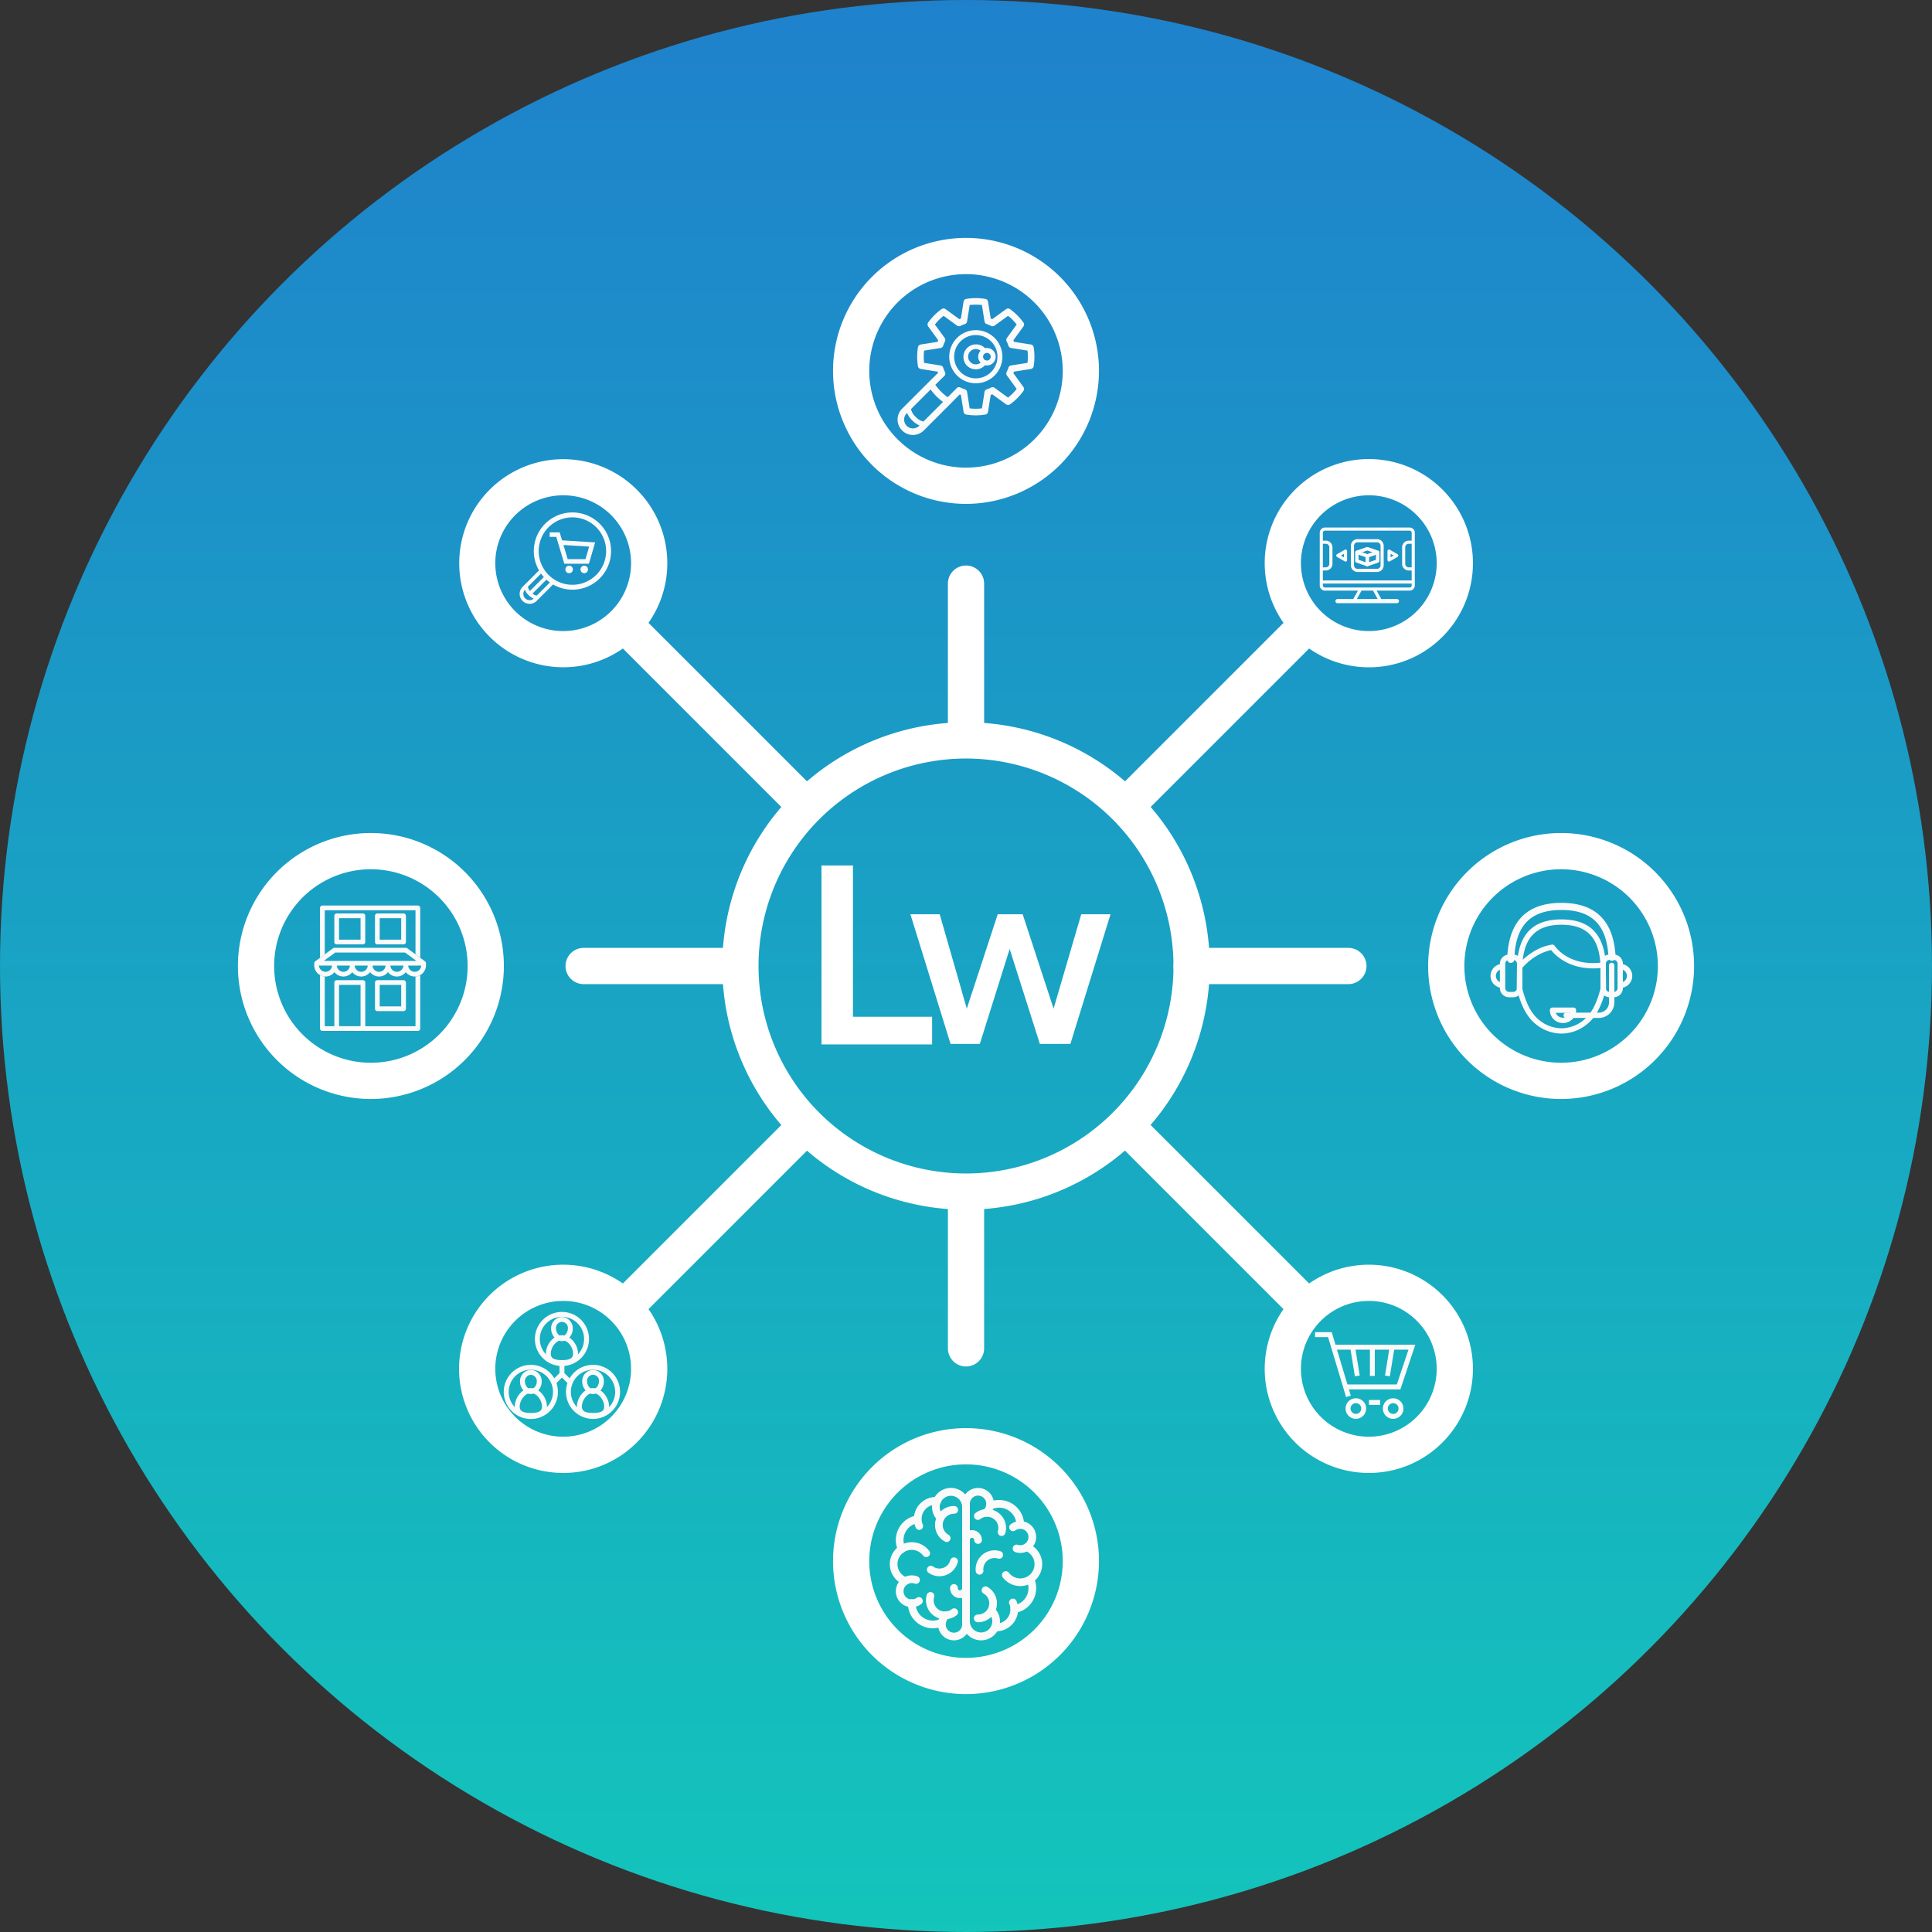 <?xml version="1.0" encoding="UTF-8"?> <svg xmlns="http://www.w3.org/2000/svg" xmlns:xlink="http://www.w3.org/1999/xlink" width="651" height="651" viewBox="0 0 651 651"><rect x="0" y="0" width="651" height="651" fill="#333333" stroke="none"/><defs><linearGradient id="a" x1="0.5" x2="0.5" y2="1" gradientUnits="objectBoundingBox"><stop offset="0" stop-color="#1f81cc"></stop><stop offset="1" stop-color="#13c5bb"></stop></linearGradient><clipPath id="b"><rect width="490.674" height="490.674" fill="#fff"></rect></clipPath><clipPath id="c"><rect width="46.118" height="46.115" fill="#fafafa"></rect></clipPath><clipPath id="d"><rect width="47.758" height="44.049" fill="#fafafa"></rect></clipPath><clipPath id="e"><rect width="51.352" height="51.352" fill="#fafafa"></rect></clipPath><clipPath id="f"><rect width="37.661" height="42.25" fill="#fafafa"></rect></clipPath><clipPath id="g"><rect width="32.04" height="25.499" fill="#fafafa"></rect></clipPath><clipPath id="h"><rect width="30.787" height="30.797" fill="#fafafa"></rect></clipPath><clipPath id="i"><rect width="39.179" height="36.046" fill="#fafafa"></rect></clipPath><clipPath id="j"><rect width="33.779" height="29.208" fill="#fafafa"></rect></clipPath></defs><g transform="translate(-1181.391 -1126.399)"><circle cx="325.5" cy="325.5" r="325.5" transform="translate(1181.391 1126.399)" fill="url(#a)"></circle><g transform="translate(1261.555 1206.563)"><g clip-path="url(#b)"><path d="M374.823,456.945a82.12,82.12,0,1,1,82.121-82.12,82.213,82.213,0,0,1-82.121,82.12m0-152.031a69.911,69.911,0,1,0,69.911,69.911,69.99,69.99,0,0,0-69.911-69.911" transform="translate(-129.486 -129.487)" fill="#fff"></path><path d="M404.424,89.619a44.81,44.81,0,1,1,44.81-44.81,44.86,44.86,0,0,1-44.81,44.81m0-77.41a32.6,32.6,0,1,0,32.6,32.6,32.637,32.637,0,0,0-32.6-32.6" transform="translate(-159.087)" fill="#fff"></path><path d="M655.569,203.808a35.084,35.084,0,1,1,24.808-10.276,34.853,34.853,0,0,1-24.808,10.276m0-57.957a22.874,22.874,0,1,0,16.174,6.7,22.722,22.722,0,0,0-16.174-6.7" transform="translate(-274.499 -59.12)" fill="#fff"></path><path d="M655.556,690.652a35.084,35.084,0,1,1,24.808-10.276,34.853,34.853,0,0,1-24.808,10.276m0-57.957a22.875,22.875,0,1,0,16.174,6.7,22.722,22.722,0,0,0-16.174-6.7" transform="translate(-274.486 -274.499)" fill="#fff"></path><path d="M168.725,690.64a35.084,35.084,0,1,1,24.808-10.276,34.852,34.852,0,0,1-24.808,10.276m0-57.957a22.874,22.874,0,1,0,16.174,6.7,22.724,22.724,0,0,0-16.174-6.7" transform="translate(-59.12 -274.486)" fill="#fff"></path><path d="M168.725,203.792a35.056,35.056,0,1,1,24.808-10.26,34.973,34.973,0,0,1-24.808,10.26m0-57.941a22.874,22.874,0,1,0,16.174,6.7,22.724,22.724,0,0,0-16.174-6.7" transform="translate(-59.12 -59.12)" fill="#fff"></path><path d="M764.039,449.234a44.81,44.81,0,1,1,44.81-44.81,44.86,44.86,0,0,1-44.81,44.81m0-77.41a32.6,32.6,0,1,0,32.6,32.6,32.637,32.637,0,0,0-32.6-32.6" transform="translate(-318.174 -159.087)" fill="#fff"></path><path d="M404.424,808.848a44.81,44.81,0,1,1,44.81-44.81,44.86,44.86,0,0,1-44.81,44.81m0-77.41a32.6,32.6,0,1,0,32.6,32.6,32.637,32.637,0,0,0-32.6-32.6" transform="translate(-159.087 -318.174)" fill="#fff"></path><path d="M44.81,449.234a44.81,44.81,0,1,1,44.81-44.81,44.86,44.86,0,0,1-44.81,44.81m0-77.41a32.6,32.6,0,1,0,32.6,32.6,32.637,32.637,0,0,0-32.6-32.6" transform="translate(0 -159.087)" fill="#fff"></path><path d="M289.354,295.46a6.086,6.086,0,0,1-4.317-1.788l-59.429-59.429a6.105,6.105,0,0,1,8.634-8.634l59.429,59.429a6.105,6.105,0,0,1-4.317,10.422" transform="translate(-99.014 -99.014)" fill="#fff"></path><path d="M435.13,258.667a6.105,6.105,0,0,1-6.1-6.1V204.078a6.1,6.1,0,0,1,12.21,0v48.484a6.105,6.105,0,0,1-6.1,6.1" transform="translate(-189.793 -87.58)" fill="#fff"></path><path d="M533.758,295.46a6.105,6.105,0,0,1-4.317-10.422l59.429-59.429a6.105,6.105,0,0,1,8.634,8.634l-59.429,59.429a6.086,6.086,0,0,1-4.317,1.788" transform="translate(-233.424 -99.014)" fill="#fff"></path><path d="M624.276,441.236H571.452a6.1,6.1,0,1,1,0-12.21h52.824a6.1,6.1,0,0,1,0,12.21" transform="translate(-250.099 -189.793)" fill="#fff"></path><path d="M593.187,599.293a6.086,6.086,0,0,1-4.317-1.788l-59.429-59.429a6.105,6.105,0,1,1,8.634-8.634L597.5,588.871a6.105,6.105,0,0,1-4.317,10.422" transform="translate(-233.424 -233.425)" fill="#fff"></path><path d="M435.13,633.824a6.105,6.105,0,0,1-6.1-6.1V579.234a6.1,6.1,0,0,1,12.21,0v48.485a6.105,6.105,0,0,1-6.1,6.1" transform="translate(-189.793 -253.542)" fill="#fff"></path><path d="M229.925,599.293a6.105,6.105,0,0,1-4.317-10.422l59.429-59.429a6.105,6.105,0,0,1,8.634,8.634L234.242,597.5a6.086,6.086,0,0,1-4.317,1.788" transform="translate(-99.014 -233.425)" fill="#fff"></path><path d="M252.562,441.236H204.078a6.1,6.1,0,0,1,0-12.21h48.484a6.1,6.1,0,1,1,0,12.21" transform="translate(-87.58 -189.793)" fill="#fff"></path></g></g><g transform="translate(1483.833 1226.848)"><g transform="translate(0 0)" clip-path="url(#c)"><path d="M25.221,29.3a8.956,8.956,0,1,1,6.332,2.623A8.966,8.966,0,0,1,25.221,29.3m1.172-11.493a7.293,7.293,0,1,0,5.161-2.138,7.3,7.3,0,0,0-5.161,2.138" transform="translate(-5.188 -3.216)" fill="#fafafa"></path><path d="M29.952,27.369a4.239,4.239,0,0,0,6,0c.042-.039.081-.085.12-.127a2.961,2.961,0,0,0,.636.071,2.91,2.91,0,0,0,2.071-.857,2.958,2.958,0,0,0,0-4.173,2.925,2.925,0,0,0-2.075-.857,3.024,3.024,0,0,0-.64.071,1.386,1.386,0,0,0-.116-.128,4.244,4.244,0,0,0-6,6m6.76-1.717a1.3,1.3,0,0,1-.566-.127,1.2,1.2,0,0,1-.357-.244,1.274,1.274,0,0,1,.354-2.067,1.327,1.327,0,0,1,.569-.127,1.248,1.248,0,0,1,.9.371,1.291,1.291,0,0,1,0,1.823,1.263,1.263,0,0,1-.9.371m-5.585-3.111a2.584,2.584,0,0,1,3.433-.2,1.926,1.926,0,0,0-.18.233,2.327,2.327,0,0,0-.156.195,2.938,2.938,0,0,0-.159.3c-.032.071-.074.135-.1.2a2.88,2.88,0,0,0-.1.354,1.585,1.585,0,0,0-.053.184,2.7,2.7,0,0,0-.053.534v.022a2.916,2.916,0,0,0,.053.552c.011.06.032.113.046.17a3.076,3.076,0,0,0,.109.368,2.108,2.108,0,0,0,.1.195,2.137,2.137,0,0,0,.163.311c.042.067.1.128.146.191a2.369,2.369,0,0,0,.19.24,2.587,2.587,0,0,1-3.433-3.858" transform="translate(-6.59 -4.619)" fill="#fafafa"></path><path d="M0,40.936A5.178,5.178,0,0,0,8.838,44.6l8.994-8.991V35.6l3.1-3.14c.134.056.269.113.407.163l.9,5.706a1.1,1.1,0,0,0,.913.92,20.009,20.009,0,0,0,3.193.258,20.463,20.463,0,0,0,3.217-.261,1.109,1.109,0,0,0,.913-.921l.906-5.7c.177-.067.351-.138.524-.216L36.581,35.8a1.107,1.107,0,0,0,1.3,0,19.641,19.641,0,0,0,2.46-2.078,20.036,20.036,0,0,0,2.081-2.46,1.106,1.106,0,0,0-.007-1.292L39.02,25.3c.074-.173.145-.347.216-.524l5.7-.9a1.11,1.11,0,0,0,.921-.914,19.815,19.815,0,0,0,0-6.413,1.116,1.116,0,0,0-.92-.913l-5.7-.906c-.071-.181-.142-.354-.216-.52l3.391-4.68a1.1,1.1,0,0,0,0-1.292,18.94,18.94,0,0,0-2.077-2.452A19.566,19.566,0,0,0,37.881,3.7a1.106,1.106,0,0,0-1.293,0L31.909,7.094q-.254-.111-.52-.212l-.91-5.706A1.1,1.1,0,0,0,29.566.26a19.775,19.775,0,0,0-6.41,0,1.1,1.1,0,0,0-.913.92l-.906,5.7c-.177.071-.351.142-.517.216L16.144,3.7a1.11,1.11,0,0,0-1.3,0,19.864,19.864,0,0,0-2.456,2.077A20.226,20.226,0,0,0,10.31,8.234a1.107,1.107,0,0,0,0,1.3l3.395,4.676c-.075.17-.146.343-.217.524l-5.7.9a1.113,1.113,0,0,0-.92.913,19.775,19.775,0,0,0,0,6.41,1.108,1.108,0,0,0,.921.917l5.7.906c.056.135.109.266.166.4l-3.143,3.1s0,0-.007,0v0L1.515,37.277A5.14,5.14,0,0,0,0,40.936M19.907,30.357l-3,3.04-.029-.018c-.361-.251-.7-.521-1.041-.8-.082-.067-.159-.135-.237-.2-.336-.287-.662-.58-.973-.888s-.606-.637-.888-.973c-.068-.078-.135-.159-.2-.237-.276-.336-.545-.68-.8-1.041a.153.153,0,0,1-.018-.029l3.044-3a1.1,1.1,0,0,0,.213-1.277,11.12,11.12,0,0,1-.609-1.49,1.105,1.105,0,0,0-.881-.747l-5.543-.878a17.452,17.452,0,0,1,0-4.124l5.54-.881a1.1,1.1,0,0,0,.881-.743,11.478,11.478,0,0,1,.609-1.49,1.107,1.107,0,0,0-.092-1.146l-3.3-4.538a17.544,17.544,0,0,1,1.367-1.55A18.027,18.027,0,0,1,15.5,5.973l4.545,3.3a1.093,1.093,0,0,0,1.143.092,11.669,11.669,0,0,1,1.494-.613,1.1,1.1,0,0,0,.74-.874L24.3,2.334a17.428,17.428,0,0,1,4.116,0L29.3,7.877a1.106,1.106,0,0,0,.743.874,11.482,11.482,0,0,1,1.49.613,1.1,1.1,0,0,0,1.143-.092l4.544-3.3a17.2,17.2,0,0,1,1.547,1.369,18,18,0,0,1,1.37,1.547l-3.3,4.541a1.117,1.117,0,0,0-.092,1.143,11.18,11.18,0,0,1,.616,1.494,1.11,1.11,0,0,0,.874.74l5.543.881a17.282,17.282,0,0,1,0,4.127l-5.54.878a1.106,1.106,0,0,0-.878.747,10.521,10.521,0,0,1-.613,1.483,1.117,1.117,0,0,0,.092,1.147l3.3,4.541a18.424,18.424,0,0,1-1.37,1.543,18.178,18.178,0,0,1-1.547,1.373l-4.541-3.3a1.107,1.107,0,0,0-1.146-.1,10.08,10.08,0,0,1-1.483.609,1.11,1.11,0,0,0-.747.881l-.884,5.543a17.585,17.585,0,0,1-4.12,0l-.878-5.547a1.1,1.1,0,0,0-.757-.881,10.545,10.545,0,0,1-1.483-.609,1.1,1.1,0,0,0-1.277.217M15.319,34.99,8.725,41.584A5.057,5.057,0,0,1,6.1,40.016,5.031,5.031,0,0,1,4.53,37.394l6.594-6.6c.046.067.1.127.149.191.2.273.414.535.63.8.085.1.166.2.251.3.294.333.591.659.9.974s.641.609.977.9c.1.085.195.163.294.248.262.22.531.431.8.636.064.046.121.1.188.146M2.212,40.936a2.94,2.94,0,0,1,.871-2.1l.121-.123A7.859,7.859,0,0,0,4.92,41.191a7.776,7.776,0,0,0,2.474,1.717l-.12.127a2.966,2.966,0,0,1-5.062-2.1" transform="translate(0 0)" fill="#fafafa"></path></g></g><g transform="translate(1683.634 1430.626)"><g transform="translate(0 0)" clip-path="url(#d)"><path d="M41.089,22.361c0-.008,0-.015,0-.023V22.33C40.624,12.009,35.732,6.993,26.133,6.993c-9.8,0-14.693,5.224-14.977,15.971v.011l-.089,7.149a.9.9,0,0,0,.027.226c1.5,6.08,3.6,9.86,6.81,12.264a13.7,13.7,0,0,0,8.228,2.849,13.681,13.681,0,0,0,8.219-2.842c3.2-2.385,5.293-6.168,6.8-12.272a1.06,1.06,0,0,0,.023-.222ZM26.133,8.791c8.3,0,12.479,4.071,13.1,12.783l-.112.012c-.157.015-.315.026-.473.038-.18.015-.36.031-.534.038-.15.008-.3.012-.442.019-.176.008-.356.015-.53.015-.139,0-.273,0-.408,0-.176,0-.353,0-.526,0-.127,0-.257-.011-.384-.018-.169-.008-.338-.016-.5-.027-.126-.008-.249-.02-.372-.031l-.483-.046-.357-.045c-.154-.023-.308-.042-.458-.065-.119-.019-.23-.042-.345-.061-.146-.023-.292-.05-.434-.081-.116-.022-.226-.045-.334-.069-.142-.034-.281-.065-.411-.1-.111-.027-.215-.058-.326-.089-.127-.031-.254-.069-.38-.1-.108-.035-.211-.065-.315-.1-.119-.038-.242-.077-.36-.119l-.3-.108c-.112-.042-.222-.081-.334-.123-.1-.038-.2-.077-.3-.119s-.207-.089-.307-.128-.2-.088-.285-.13-.191-.089-.288-.134-.184-.089-.273-.135-.18-.093-.265-.139-.177-.092-.266-.142-.161-.089-.238-.138-.173-.1-.254-.15-.154-.089-.222-.134-.162-.1-.238-.154-.138-.093-.2-.139-.154-.1-.226-.157-.127-.093-.192-.135l-.2-.157c-.061-.042-.12-.089-.177-.135s-.131-.1-.192-.154-.108-.088-.161-.134-.119-.1-.173-.146-.1-.093-.158-.138-.1-.089-.146-.135-.1-.1-.149-.142-.085-.081-.127-.12-.1-.1-.146-.146c-.031-.034-.069-.069-.1-.1-.049-.053-.1-.107-.149-.157-.023-.027-.046-.05-.065-.077-.057-.061-.112-.119-.161-.176a.307.307,0,0,0-.031-.035,8.594,8.594,0,0,1-.588-.749.9.9,0,0,0-.887-.4c-.388.057-.757.134-1.126.222-.085.019-.169.038-.254.061-.352.085-.7.184-1.045.292a1.113,1.113,0,0,1-.138.049c-.3.1-.6.212-.891.331-.085.03-.162.061-.242.1-.311.131-.618.266-.91.408-.077.038-.15.073-.223.116-.242.119-.476.242-.7.372-.077.041-.158.081-.234.126-.265.15-.518.308-.768.461-.085.057-.169.116-.254.166-.192.126-.38.25-.561.38-.069.045-.139.1-.207.146-.219.153-.431.311-.63.468-.085.065-.165.127-.246.192-.158.123-.308.25-.454.368-.081.065-.157.135-.238.2-.146.127-.292.253-.427.372-.065.065-.135.127-.2.184-.023.023-.054.054-.081.077.868-8.016,5.055-11.776,13.018-11.776m7.14,32.391a11.918,11.918,0,0,1-7.14,2.486,11.908,11.908,0,0,1-7.149-2.5c-2.835-2.12-4.72-5.558-6.111-11.139l.081-6.714s0,0,.008-.008c.027-.038.069-.081.1-.123s.081-.092.127-.142c.034-.034.069-.077.1-.116l.207-.219c.034-.038.069-.073.1-.108.088-.1.188-.192.288-.3.034-.03.065-.061.1-.1.116-.116.246-.238.38-.365.027-.023.05-.045.077-.069a20.966,20.966,0,0,1,1.813-1.5l.038-.027c.211-.153.434-.311.668-.464.049-.035.112-.069.165-.108q.288-.19.588-.368c.081-.05.161-.1.246-.143.183-.108.372-.215.568-.319.1-.053.2-.1.292-.149.188-.1.384-.188.577-.277.107-.046.219-.1.326-.146q.294-.127.6-.242c.116-.043.227-.089.342-.131.219-.077.442-.147.664-.212.108-.033.211-.069.323-.1.319-.089.641-.169.979-.234a.131.131,0,0,0,.038-.008,13.053,13.053,0,0,0,1.148,1.267l0,0c.081.081.165.158.25.238.012.008.02.019.031.027.081.077.169.153.253.23a.462.462,0,0,1,.047.043c.084.073.168.146.257.219l.069.057c.088.073.176.146.269.219.027.019.057.046.085.065.089.073.18.142.277.211l.1.077c.1.069.188.139.292.207a1.192,1.192,0,0,0,.108.077c.1.073.2.138.3.2.043.03.085.057.127.088.1.065.207.127.315.2l.139.089c.107.061.215.127.326.188.05.03.1.061.154.089.112.061.222.123.338.184.057.031.115.061.169.089.115.061.234.119.349.176.061.03.123.061.184.089.123.057.242.116.365.169.065.027.13.057.2.089.123.049.25.1.38.157.069.023.142.053.211.081.127.05.258.1.388.146.077.031.154.057.23.085.135.042.266.089.4.135.077.027.158.053.238.077.138.042.276.081.419.123l.258.069c.142.038.284.077.43.112.089.023.18.042.276.061.147.035.289.065.439.1.1.023.2.038.3.057.15.027.3.058.445.081.108.016.219.031.323.05.15.019.3.042.453.061.112.015.23.027.35.038.149.016.3.035.453.05l.38.023c.15.011.3.027.453.031.138.007.28.011.423.015s.292.011.442.011.334,0,.507,0c.126,0,.253,0,.38,0,.227-.007.458-.015.691-.03l.234-.012c.318-.015.637-.045.964-.073l.069,6.649c-1.391,5.6-3.277,9.042-6.1,11.15" transform="translate(-2.242 -1.416)" fill="#fafafa"></path><path d="M8.249,20.23H8.214A1.2,1.2,0,0,1,7.046,19C7.388,6.392,13.537,0,25.322,0,36.868,0,43.006,6.138,43.566,18.249a1.2,1.2,0,0,1-2.4.111C40.667,7.471,35.631,2.4,25.322,2.4,14.8,2.4,9.758,7.7,9.447,19.063a1.2,1.2,0,0,1-1.2,1.168" transform="translate(-1.427 0)" fill="#fafafa"></path><path d="M42.737,43.9H31.748a.9.9,0,0,1,0-1.8H42.737a3.438,3.438,0,0,0,3.434-3.434V26.2a.9.9,0,0,1,1.8,0V38.667A5.241,5.241,0,0,1,42.737,43.9" transform="translate(-6.248 -5.125)" fill="#fafafa"></path><path d="M7.6,21.828H6.269a3.119,3.119,0,0,0-3.115,3.115v.138a4.051,4.051,0,0,0,0,7.9v.138a3.117,3.117,0,0,0,3.115,3.112H7.6a3.113,3.113,0,0,0,3.111-3.112V24.943A3.116,3.116,0,0,0,7.6,21.828m-5.8,7.2a2.267,2.267,0,0,1,1.353-2.067V31.1A2.265,2.265,0,0,1,1.8,29.03m7.113,4.09A1.318,1.318,0,0,1,7.6,34.434H6.269a1.312,1.312,0,0,1-1.31-1.313V24.943a1.31,1.31,0,0,1,1.31-1.313H7.6a1.316,1.316,0,0,1,1.313,1.313Z" transform="translate(0 -4.42)" fill="#fafafa"></path><path d="M57.166,29.03a4.061,4.061,0,0,0-3.153-3.949v-.138A3.119,3.119,0,0,0,50.9,21.828h-1.33a3.119,3.119,0,0,0-3.115,3.115V33.12a3.117,3.117,0,0,0,3.115,3.112H50.9a3.116,3.116,0,0,0,3.114-3.112v-.138a4.063,4.063,0,0,0,3.153-3.952m-6.267,5.4h-1.33a1.319,1.319,0,0,1-1.317-1.313V24.943a1.317,1.317,0,0,1,1.317-1.313H50.9a1.312,1.312,0,0,1,1.313,1.313v.926s0,0,0,.008v6.306c0,.008,0,.008,0,.008v.929A1.314,1.314,0,0,1,50.9,34.434M54.013,31.1V26.963a2.256,2.256,0,0,1,0,4.133" transform="translate(-9.408 -4.42)" fill="#fafafa"></path><path d="M29.493,49.449a4.385,4.385,0,0,1-4.428-4.333.9.9,0,0,1,.9-.9h7.051a.9.9,0,0,1,.9.9,4.386,4.386,0,0,1-4.428,4.333m-2.455-3.434a2.662,2.662,0,0,0,4.909,0Z" transform="translate(-5.076 -8.954)" fill="#fafafa"></path></g></g><g transform="translate(1481.215 1627.771)"><g transform="translate(0 0)" clip-path="url(#e)"><path d="M11.2,14.621a1.3,1.3,0,0,1-1.186-.771A7.273,7.273,0,0,1,9.4,10.917a7.4,7.4,0,0,1,7.391-7.392,3.931,3.931,0,0,1,.6.035A1.3,1.3,0,1,1,17,6.123a1.366,1.366,0,0,0-.207-.005,4.8,4.8,0,0,0-4.8,4.8,4.672,4.672,0,0,0,.386,1.882A1.3,1.3,0,0,1,11.2,14.621" transform="translate(-1.275 -0.478)" fill="#fafafa"></path><path d="M4.339,23.341a1.3,1.3,0,0,1-1.169-.732A8.239,8.239,0,0,1,2.35,19a8.427,8.427,0,0,1,7.212-8.314,1.3,1.3,0,0,1,.361,2.568A5.822,5.822,0,0,0,4.943,19a5.65,5.65,0,0,0,.563,2.483,1.3,1.3,0,0,1-1.167,1.861" transform="translate(-0.319 -1.447)" fill="#fafafa"></path><path d="M5.239,35.541a1.281,1.281,0,0,1-.456-.083,7.391,7.391,0,1,1,8.57-11.288,1.3,1.3,0,0,1-2.089,1.538A4.8,4.8,0,1,0,5.7,33.03a1.3,1.3,0,0,1-.456,2.51" transform="translate(0 -2.869)" fill="#fafafa"></path><path d="M15.459,53.186a8.417,8.417,0,0,1-8.408-8.407,1.3,1.3,0,1,1,2.593,0,5.821,5.821,0,0,0,5.815,5.814A5.675,5.675,0,0,0,18,50.005a1.3,1.3,0,0,1,1.151,2.325,8.259,8.259,0,0,1-3.694.855" transform="translate(-0.956 -5.897)" fill="#fafafa"></path><path d="M23.844,51.352a5.365,5.365,0,0,1-3.529-9.4A1.3,1.3,0,1,1,22.03,43.9a2.8,2.8,0,0,0-.952,2.1,2.766,2.766,0,1,0,5.533,0V6.376a3.783,3.783,0,0,0-7.565,0,3.73,3.73,0,0,0,1.2,2.743,1.3,1.3,0,0,1-1.754,1.909A6.37,6.37,0,1,1,29.2,6.376V45.992a5.366,5.366,0,0,1-5.36,5.36" transform="translate(-2.231 0)" fill="#fafafa"></path><path d="M21.566,19.181a1.3,1.3,0,0,1-.622-.16A6.376,6.376,0,0,1,24,7.051a1.3,1.3,0,1,1,0,2.593,3.783,3.783,0,0,0-1.813,7.1,1.3,1.3,0,0,1-.624,2.433" transform="translate(-2.391 -0.956)" fill="#fafafa"></path><path d="M20.479,49.761a6.378,6.378,0,0,1-6.133-8.122,1.3,1.3,0,1,1,2.494.709,3.787,3.787,0,0,0,3.639,4.82,3.751,3.751,0,0,0,2.271-.756,1.3,1.3,0,1,1,1.559,2.071,6.315,6.315,0,0,1-3.83,1.278" transform="translate(-1.913 -5.519)" fill="#fafafa"></path><path d="M7.711,44.8A5.36,5.36,0,1,1,9.484,34.381a1.3,1.3,0,1,1-.859,2.446,2.767,2.767,0,1,0-.914,5.38,2.738,2.738,0,0,0,1.7-.58,1.3,1.3,0,0,1,1.587,2.051A5.317,5.317,0,0,1,7.711,44.8" transform="translate(-0.319 -4.622)" fill="#fafafa"></path><path d="M18.7,33.411a6.331,6.331,0,0,1-3.553-1.093,1.3,1.3,0,1,1,1.45-2.149,3.787,3.787,0,0,0,5.786-2.212,1.3,1.3,0,0,1,2.514.635,6.382,6.382,0,0,1-4.968,4.7,6.45,6.45,0,0,1-1.229.119" transform="translate(-1.977 -3.659)" fill="#fafafa"></path><path d="M26.832,42.23A3.333,3.333,0,0,1,23.5,38.9a1.3,1.3,0,1,1,2.593,0,.736.736,0,0,0,1.471,0,1.3,1.3,0,1,1,2.593,0,3.332,3.332,0,0,1-3.329,3.328" transform="translate(-3.187 -5.1)" fill="#fafafa"></path><path d="M41.19,54.143a3.911,3.911,0,0,1-.6-.035,1.3,1.3,0,0,1,.4-2.563,1.374,1.374,0,0,0,.208.005,4.8,4.8,0,0,0,4.8-4.8,4.673,4.673,0,0,0-.386-1.882,1.3,1.3,0,0,1,2.371-1.051,7.273,7.273,0,0,1,.609,2.933,7.4,7.4,0,0,1-7.391,7.392" transform="translate(-5.355 -5.838)" fill="#fafafa"></path><path d="M48.3,46.75a1.3,1.3,0,0,1-.179-2.58,5.823,5.823,0,0,0,4.98-5.746,5.65,5.65,0,0,0-.563-2.483,1.3,1.3,0,0,1,2.335-1.13,8.231,8.231,0,0,1,.821,3.613,8.427,8.427,0,0,1-7.212,8.313,1.3,1.3,0,0,1-.182.013" transform="translate(-6.375 -4.622)" fill="#fafafa"></path><path d="M49.883,36a7.434,7.434,0,0,1-5.961-3.016,1.3,1.3,0,0,1,2.089-1.539,4.8,4.8,0,1,0,5.568-7.322,1.3,1.3,0,0,1,.914-2.428A7.39,7.39,0,0,1,49.883,36" transform="translate(-5.922 -2.931)" fill="#fafafa"></path><path d="M49.05,14.4a1.3,1.3,0,0,1-1.3-1.3,5.821,5.821,0,0,0-5.815-5.814,5.675,5.675,0,0,0-2.542.587,1.3,1.3,0,0,1-1.151-2.324A8.251,8.251,0,0,1,41.938,4.7a8.417,8.417,0,0,1,8.408,8.407,1.3,1.3,0,0,1-1.3,1.3" transform="translate(-5.089 -0.638)" fill="#fafafa"></path><path d="M34.581,51.352a6.383,6.383,0,0,1-6.376-6.376V5.36A5.36,5.36,0,1,1,37.093,9.4a1.3,1.3,0,0,1-1.715-1.945,2.769,2.769,0,1,0-4.58-2.1V44.976a3.783,3.783,0,0,0,7.565,0,3.73,3.73,0,0,0-1.2-2.743,1.3,1.3,0,0,1,1.754-1.909,6.363,6.363,0,0,1-4.341,11.028" transform="translate(-3.825 0)" fill="#fafafa"></path><path d="M34.2,50.455a1.3,1.3,0,1,1,0-2.593,3.784,3.784,0,0,0,1.814-7.1,1.3,1.3,0,0,1,1.246-2.274A6.377,6.377,0,0,1,34.2,50.455" transform="translate(-4.463 -5.198)" fill="#fafafa"></path><path d="M42.136,17.291a1.3,1.3,0,0,1-1.247-1.651,3.787,3.787,0,0,0-3.639-4.82,3.742,3.742,0,0,0-2.271.756A1.3,1.3,0,1,1,33.419,9.5,6.315,6.315,0,0,1,37.25,8.227a6.376,6.376,0,0,1,6.132,8.122,1.3,1.3,0,0,1-1.246.942" transform="translate(-4.462 -1.116)" fill="#fafafa"></path><path d="M50.264,23.647a5.317,5.317,0,0,1-1.773-.3,1.3,1.3,0,0,1,.859-2.446,2.767,2.767,0,1,0,.914-5.379,2.738,2.738,0,0,0-1.7.58,1.3,1.3,0,0,1-1.587-2.051,5.36,5.36,0,1,1,3.282,9.6" transform="translate(-6.303 -1.753)" fill="#fafafa"></path><path d="M34.781,32.512a1.3,1.3,0,0,1-1.288-1.163,6.378,6.378,0,0,1,8.2-6.757,1.3,1.3,0,1,1-.756,2.48,3.784,3.784,0,0,0-4.867,4.009A1.3,1.3,0,0,1,34.917,32.5c-.046,0-.091.007-.136.007" transform="translate(-4.538 -3.297)" fill="#fafafa"></path><path d="M33.565,21.077a1.3,1.3,0,0,1-1.3-1.3.735.735,0,0,0-1.47,0,1.3,1.3,0,1,1-2.593,0,3.328,3.328,0,0,1,6.657,0,1.3,1.3,0,0,1-1.3,1.3" transform="translate(-3.825 -2.232)" fill="#fafafa"></path></g></g><g transform="translate(1287.276 1431.526)"><g transform="translate(0 0)" clip-path="url(#f)"><path d="M37.661,25.563a.906.906,0,0,0-.03-.217c-.007-.014-.01-.028-.017-.044a.733.733,0,0,0-.094-.19l-.021-.024a.671.671,0,0,0-.145-.146.059.059,0,0,1-.013-.017l-6.013-4.409a.783.783,0,0,0-.471-.156H6.807a.775.775,0,0,0-.468.156L.326,24.925a.059.059,0,0,1-.017.014.756.756,0,0,0-.146.152.1.1,0,0,0-.017.02.767.767,0,0,0-.1.19.179.179,0,0,1-.013.044A.76.76,0,0,0,0,25.563v.672a3.8,3.8,0,0,0,6.807,2.32,3.8,3.8,0,0,0,6.013,0,3.792,3.792,0,0,0,6.01,0,3.8,3.8,0,0,0,6.013,0,3.792,3.792,0,0,0,6.01,0,3.8,3.8,0,0,0,6.807-2.32v-.672ZM7.068,21.954H30.593l3.843,2.815H3.226ZM3.8,28.445A2.2,2.2,0,0,1,1.6,26.36H6a2.211,2.211,0,0,1-2.2,2.086m6.013,0a2.21,2.21,0,0,1-2.2-2.086h4.4a2.206,2.206,0,0,1-2.2,2.086m6.013,0a2.21,2.21,0,0,1-2.2-2.086h4.4a2.205,2.205,0,0,1-2.2,2.086m6.013,0a2.205,2.205,0,0,1-2.2-2.086h4.4a2.211,2.211,0,0,1-2.2,2.086m6.01,0a2.208,2.208,0,0,1-2.2-2.086h4.4a2.21,2.21,0,0,1-2.2,2.086m6.01,0a2.2,2.2,0,0,1-2.194-2.086h4.392a2.206,2.206,0,0,1-2.2,2.086" transform="translate(0 -6.118)" fill="#fafafa"></path><path d="M4.93,26.563v-.234l-.319.234Z" transform="translate(-1.386 -7.912)" fill="#fafafa"></path><path d="M48.774,26.329v.234h.319Z" transform="translate(-14.657 -7.912)" fill="#fafafa"></path><path d="M34.955,33.973V50.728H4.382V33.973a3.79,3.79,0,0,1-1.594-.468V51.522a.8.8,0,0,0,.8.8H35.751a.8.8,0,0,0,.8-.8V33.505a3.79,3.79,0,0,1-1.594.468" transform="translate(-0.838 -10.068)" fill="#fafafa"></path><path d="M4.382,16.446V1.591H34.955V16.446l1.594,1.167V.794a.8.8,0,0,0-.8-.794H3.585a.8.8,0,0,0-.8.794V17.613Z" transform="translate(-0.838 0)" fill="#fafafa"></path><path d="M19.311,53.057H10.472a.8.8,0,0,1-.793-.8V36.753a.8.8,0,0,1,.793-.794h8.839a.792.792,0,0,1,.793.794V52.26a.8.8,0,0,1-.793.8M11.27,51.466h7.248V37.546H11.27Z" transform="translate(-2.909 -10.806)" fill="#fafafa"></path><path d="M38.893,46.385H30.051a.8.8,0,0,1-.793-.8V36.753a.8.8,0,0,1,.793-.794h8.842a.8.8,0,0,1,.794.794v8.835a.8.8,0,0,1-.794.8m-8.045-1.591h7.245V37.546H30.849Z" transform="translate(-8.792 -10.806)" fill="#fafafa"></path><path d="M38.893,14.233H30.051a.8.8,0,0,1-.793-.793V4.6a.8.8,0,0,1,.793-.793h8.842a.8.8,0,0,1,.794.793V13.44a.8.8,0,0,1-.794.793m-8.045-1.588h7.245V5.4H30.849Z" transform="translate(-8.792 -1.144)" fill="#fafafa"></path><path d="M19.311,14.233H10.472a.794.794,0,0,1-.793-.793V4.6a.794.794,0,0,1,.793-.793h8.839A.792.792,0,0,1,20.1,4.6V13.44a.792.792,0,0,1-.793.793M11.27,12.645h7.248V5.4H11.27Z" transform="translate(-2.909 -1.144)" fill="#fafafa"></path></g></g><g transform="translate(1626.085 1304.151)"><g transform="translate(0 0)" clip-path="url(#g)"><path d="M28.566,18.439H22a2.253,2.253,0,0,1-2.249-2.251V9.622A2.249,2.249,0,0,1,22,7.376h6.564a2.25,2.25,0,0,1,2.251,2.246v6.566a2.254,2.254,0,0,1-2.251,2.251M22,8.433a1.19,1.19,0,0,0-1.19,1.19v6.566A1.192,1.192,0,0,0,22,17.38h6.564a1.194,1.194,0,0,0,1.192-1.192V9.622a1.192,1.192,0,0,0-1.192-1.19Z" transform="translate(-9.263 -3.459)" fill="#fafafa"></path><path d="M32.04,18.348V1.768A1.768,1.768,0,0,0,30.274,0H1.768A1.77,1.77,0,0,0,0,1.768V19.5a1.768,1.768,0,0,0,1.768,1.765h11.1L11.3,24.086H6.017a.707.707,0,1,0,0,1.413H26.025a.707.707,0,0,0,0-1.413h-5.29l-1.564-2.82h11.1A1.766,1.766,0,0,0,32.04,19.5V18.348ZM1.059,14.479h.98a2.252,2.252,0,0,0,2.248-2.251V6.665A2.251,2.251,0,0,0,2.039,4.416h-.98V1.768a.71.71,0,0,1,.709-.709H30.274a.709.709,0,0,1,.706.709V4.416H30a2.25,2.25,0,0,0-2.249,2.248v5.564A2.251,2.251,0,0,0,30,14.479h.978v3.344H1.059Zm0-1.059V5.475h.978a1.191,1.191,0,0,1,1.19,1.19v5.564a1.192,1.192,0,0,1-1.19,1.192Zm29.92-7.945V13.42H30a1.194,1.194,0,0,1-1.192-1.192V6.665A1.194,1.194,0,0,1,30,5.475ZM19.525,24.086h-7.01l1.567-2.82H17.96ZM30.981,19.5a.71.71,0,0,1-.706.709H1.768a.71.71,0,0,1-.709-.709v-.608H30.981Z" transform="translate(0 0)" fill="#fafafa"></path><path d="M13.6,18.025a.535.535,0,0,1-.267-.07l-2.6-1.5a.527.527,0,0,1,0-.917l2.6-1.5a.528.528,0,0,1,.795.46v3a.522.522,0,0,1-.528.528M12.056,16l1.012.585V15.413Z" transform="translate(-4.909 -6.549)" fill="#fafafa"></path><path d="M43.507,18.025a.527.527,0,0,1-.528-.528v-3a.53.53,0,0,1,.795-.46l2.6,1.5a.53.53,0,0,1,0,.917l-2.6,1.5a.53.53,0,0,1-.267.07m.528-2.612V16.58L45.05,16Z" transform="translate(-20.156 -6.549)" fill="#fafafa"></path><path d="M26.608,15.931a.491.491,0,0,1-.176-.031l-3.5-1.221a.528.528,0,0,1,0-1l3.5-1.221a.491.491,0,0,1,.35,0l3.5,1.221a.529.529,0,0,1,0,1l-3.5,1.221a.467.467,0,0,1-.174.031m-1.894-1.752,1.894.662,1.894-.662-1.894-.662Z" transform="translate(-10.587 -5.827)" fill="#fafafa"></path><path d="M29.7,19.93a.525.525,0,0,1-.528-.531V16.481a.529.529,0,0,1,.352-.5l3.5-1.219a.527.527,0,0,1,.7.5v2.919a.529.529,0,0,1-.353.5l-3.5,1.221a.514.514,0,0,1-.174.029m.528-3.073v1.8l2.443-.851V16Zm2.974,1.321h0Z" transform="translate(-13.682 -6.907)" fill="#fafafa"></path><path d="M26.608,19.93a.538.538,0,0,1-.176-.029l-3.5-1.221a.53.53,0,0,1-.356-.5v-2.92a.528.528,0,0,1,.224-.431.521.521,0,0,1,.481-.067l3.5,1.219a.53.53,0,0,1,.355.5V19.4a.53.53,0,0,1-.221.433.543.543,0,0,1-.307.1M23.637,17.8l2.443.851v-1.8L23.637,16Z" transform="translate(-10.587 -6.907)" fill="#fafafa"></path><path d="M30.614,14.03c0-.014-.009-.025-.011-.039a.8.8,0,0,0-.05-.1c-.009-.013-.016-.024-.024-.036a.483.483,0,0,0-.084-.084c-.006-.006-.011-.015-.02-.02s0,0-.007-.007a.6.6,0,0,0-.126-.065.009.009,0,0,0-.006,0l-3.5-1.221a.491.491,0,0,0-.35,0l-3.5,1.221-.007,0a.6.6,0,0,0-.126.065s0,0-.007.007a.272.272,0,0,0-.024.02.568.568,0,0,0-.079.084.247.247,0,0,0-.027.038.426.426,0,0,0-.045.092.157.157,0,0,0-.016.043.533.533,0,0,0-.024.147V17.1a.53.53,0,0,0,.356.5l3.5,1.221a.018.018,0,0,1,.009,0,.518.518,0,0,0,.167.027.533.533,0,0,0,.167-.027.008.008,0,0,1,.006,0l3.5-1.221a.529.529,0,0,0,.353-.5v-2.92a.462.462,0,0,0-.025-.149m-4.005-.512,1.894.661-1.894.662-1.894-.662Zm-2.971,1.407,2.443.853v1.8l-2.443-.851Zm5.942,1.8-2.443.851v-1.8l2.443-.853Z" transform="translate(-10.588 -5.827)" fill="#fafafa"></path></g></g><g transform="translate(1356.49 1299.071)"><g transform="translate(0 0)" clip-path="url(#h)"><path d="M26.985,3.812A13.009,13.009,0,0,0,6.526,19.528L.98,25.072a3.353,3.353,0,1,0,4.742,4.742l.975-.975.008,0v-.005l4.562-4.562A13.009,13.009,0,0,0,26.985,3.812M5.824,27.957c-.018.016-.19.069-.567-.064a3.535,3.535,0,0,1-.935-.543l4.707-4.7a12.909,12.909,0,0,0,1.165.941Zm2.329-6.191-4.71,4.707c-.591-.766-.7-1.4-.6-1.5v0L7.21,20.6a12.939,12.939,0,0,0,.943,1.165M1.859,28.937a2.109,2.109,0,0,1-.09-2.877,5.3,5.3,0,0,0,1.2,1.762,5.352,5.352,0,0,0,1.767,1.2,2.1,2.1,0,0,1-2.882-.085m23.952-7.891a11.366,11.366,0,0,1-14.055,1.6,11.393,11.393,0,0,1-3.6-3.6,11.358,11.358,0,1,1,17.658,2.005" transform="translate(0 0)" fill="#fafafa"></path><path d="M32.524,36.882a.5.5,0,1,1-.405-.405.5.5,0,0,1,.405.405" transform="translate(-15.356 -17.756)" fill="#fafafa"></path><path d="M31.3,37.5a1.278,1.278,0,0,1-.206-.017,1.266,1.266,0,0,1-.687-2.144,1.277,1.277,0,0,1,1.1-.355A1.266,1.266,0,0,1,31.3,37.5m-.267-1.226a.274.274,0,0,0,.463.153.278.278,0,0,0,.077-.233.275.275,0,0,0-.231-.23.278.278,0,0,0-.232.077.275.275,0,0,0-.077.233" transform="translate(-14.626 -17.026)" fill="#fafafa"></path><path d="M42.433,36.882a.5.5,0,1,1-.405-.405.5.5,0,0,1,.405.405" transform="translate(-20.18 -17.756)" fill="#fafafa"></path><path d="M41.212,37.5a1.266,1.266,0,1,1,.9-.371,1.269,1.269,0,0,1-.9.371m-.267-1.226a.275.275,0,0,0,.23.23.272.272,0,0,0,.31-.31.274.274,0,0,0-.23-.23.278.278,0,0,0-.233.077.275.275,0,0,0-.077.233" transform="translate(-19.451 -17.026)" fill="#fafafa"></path><path d="M32.929,23.638H24.635l-2.706-9.033H19.7V13.066h3.377l.806,2.692,11.143.7ZM25.78,22.1h5.994l1.233-4.226-8.655-.543Z" transform="translate(-9.59 -6.362)" fill="#fafafa"></path></g></g><g transform="translate(1351.153 1568.47)"><g transform="translate(0 0)" clip-path="url(#i)"><path d="M11.094,39.381c-3.052,0-5.42,3.318-5.42,6.168,0,3.861,4.078,3.861,5.42,3.861s5.417,0,5.417-3.861c0-2.85-2.365-6.168-5.417-6.168m0,8.373c-3.125,0-3.766-.881-3.766-2.2,0-2.032,1.739-4.512,3.766-4.512s3.763,2.479,3.763,4.512c0,1.323-.641,2.2-3.763,2.2" transform="translate(-1.977 -13.719)" fill="#fafafa"></path><path d="M12.039,29.951A3.791,3.791,0,0,0,8.387,33.86c0,2.249,1.707,4.223,3.652,4.223s3.649-1.974,3.649-4.223a3.791,3.791,0,0,0-3.649-3.909m0,6.478c-1.027,0-2-1.249-2-2.569a2.142,2.142,0,0,1,2-2.255,2.14,2.14,0,0,1,2,2.255c0,1.32-.971,2.569-2,2.569" transform="translate(-2.922 -10.434)" fill="#fafafa"></path><path d="M43.242,39.381c-3.052,0-5.417,3.318-5.417,6.168,0,3.861,4.075,3.861,5.417,3.861s5.42,0,5.42-3.861c0-2.85-2.369-6.168-5.42-6.168m0,8.373c-3.123,0-3.763-.881-3.763-2.2,0-2.032,1.736-4.512,3.763-4.512s3.763,2.479,3.763,4.512c0,1.323-.641,2.2-3.763,2.2" transform="translate(-13.177 -13.719)" fill="#fafafa"></path><path d="M44.186,29.951a3.791,3.791,0,0,0-3.652,3.909c0,2.249,1.709,4.223,3.652,4.223s3.652-1.974,3.652-4.223a3.792,3.792,0,0,0-3.652-3.909m0,6.478c-1.024,0-2-1.249-2-2.569a2.011,2.011,0,1,1,3.993,0c0,1.32-.971,2.569-2,2.569" transform="translate(-14.12 -10.434)" fill="#fafafa"></path><path d="M27.168,12.049c-3.052,0-5.417,3.31-5.417,6.163,0,3.864,4.075,3.864,5.417,3.864s5.417,0,5.417-3.864c0-2.853-2.365-6.163-5.417-6.163m0,8.373c-3.123,0-3.763-.884-3.763-2.21,0-2.03,1.736-4.509,3.763-4.509s3.763,2.479,3.763,4.509c0,1.326-.638,2.21-3.763,2.21" transform="translate(-7.577 -4.198)" fill="#fafafa"></path><path d="M28.113,2.615a3.788,3.788,0,0,0-3.649,3.909c0,2.249,1.7,4.224,3.649,4.224s3.649-1.974,3.649-4.224a3.79,3.79,0,0,0-3.649-3.909m0,6.479c-1.027,0-2-1.247-2-2.57a2.01,2.01,0,1,1,3.991,0c0,1.323-.968,2.57-2,2.57" transform="translate(-8.522 -0.911)" fill="#fafafa"></path><path d="M30.065,17.816a9.113,9.113,0,0,0-7.884,4.546L20.419,20.6V18.191a9.118,9.118,0,1,0-1.654,0V20.6L17,22.362a9.126,9.126,0,1,0,.733,1.6l1.858-1.855,1.858,1.855a9,9,0,0,0-.5,2.964,9.114,9.114,0,1,0,9.114-9.114M9.116,34.392a7.461,7.461,0,1,1,7.46-7.463,7.469,7.469,0,0,1-7.46,7.463M12.131,9.117a7.46,7.46,0,1,1,7.46,7.46,7.466,7.466,0,0,1-7.46-7.46M30.065,34.392a7.461,7.461,0,1,1,7.46-7.463,7.471,7.471,0,0,1-7.46,7.463" transform="translate(0 0)" fill="#fafafa"></path></g></g><g transform="translate(1624.505 1575.278)"><rect width="3.747" height="1.657" transform="translate(18.181 22.852)" fill="#fafafa"></rect><path d="M0,0V1.657H4.387l6.07,20.215,1.587-.477L5.618,0Z" transform="translate(0 0)" fill="#fafafa"></path><g transform="translate(0 0)"><g clip-path="url(#j)"><path d="M22.094,47.27a3.592,3.592,0,0,1-.587-.048,3.482,3.482,0,0,1-2.836-2.837,3.468,3.468,0,0,1,4-4,3.482,3.482,0,0,1,2.837,2.836h0a3.468,3.468,0,0,1-3.412,4.046m0-5.273a1.8,1.8,0,1,0,.311.026A1.92,1.92,0,0,0,22.089,42" transform="translate(-8.338 -18.062)" fill="#fafafa"></path><path d="M44.857,47.27a3.64,3.64,0,0,1-.585-.048,3.482,3.482,0,0,1-2.837-2.836,3.469,3.469,0,0,1,4-4,3.483,3.483,0,0,1,2.836,2.837,3.468,3.468,0,0,1-3.412,4.046m0-5.273a1.807,1.807,0,1,0,1.781,1.5h0a1.8,1.8,0,0,0-1.47-1.47A1.915,1.915,0,0,0,44.853,42" transform="translate(-18.531 -18.062)" fill="#fafafa"></path><path d="M34.009,22.717H15.537V21.061H32.816l3.918-11.73h-25V7.674h27.3Z" transform="translate(-5.255 -3.436)" fill="#fafafa"></path><rect width="1.657" height="9.436" transform="translate(11.913 5.577) rotate(-9.211)" fill="#fafafa"></rect><rect width="1.657" height="9.314" transform="translate(18.486 5.445)" fill="#fafafa"></rect><rect width="9.436" height="1.657" transform="matrix(0.16, -0.987, 0.987, 0.16, 23.569, 14.626)" fill="#fafafa"></rect></g></g></g><g transform="translate(1458.199 1418.025)"><path d="M0,0V60.3H37.275V50.981H10.6V0Z" transform="translate(0 0)" fill="#fff"></path><path d="M67.016,5.191,57.7,36.985,47.281,5.191H38.872L28.455,36.985,19.324,5.191H9.458L22.977,48.86h9.866L42.9,16.885l10.23,32.158h0V48.86H63.363L76.882,5.191Z" transform="translate(20.507 11.256)" fill="#fff"></path></g></g></svg> 